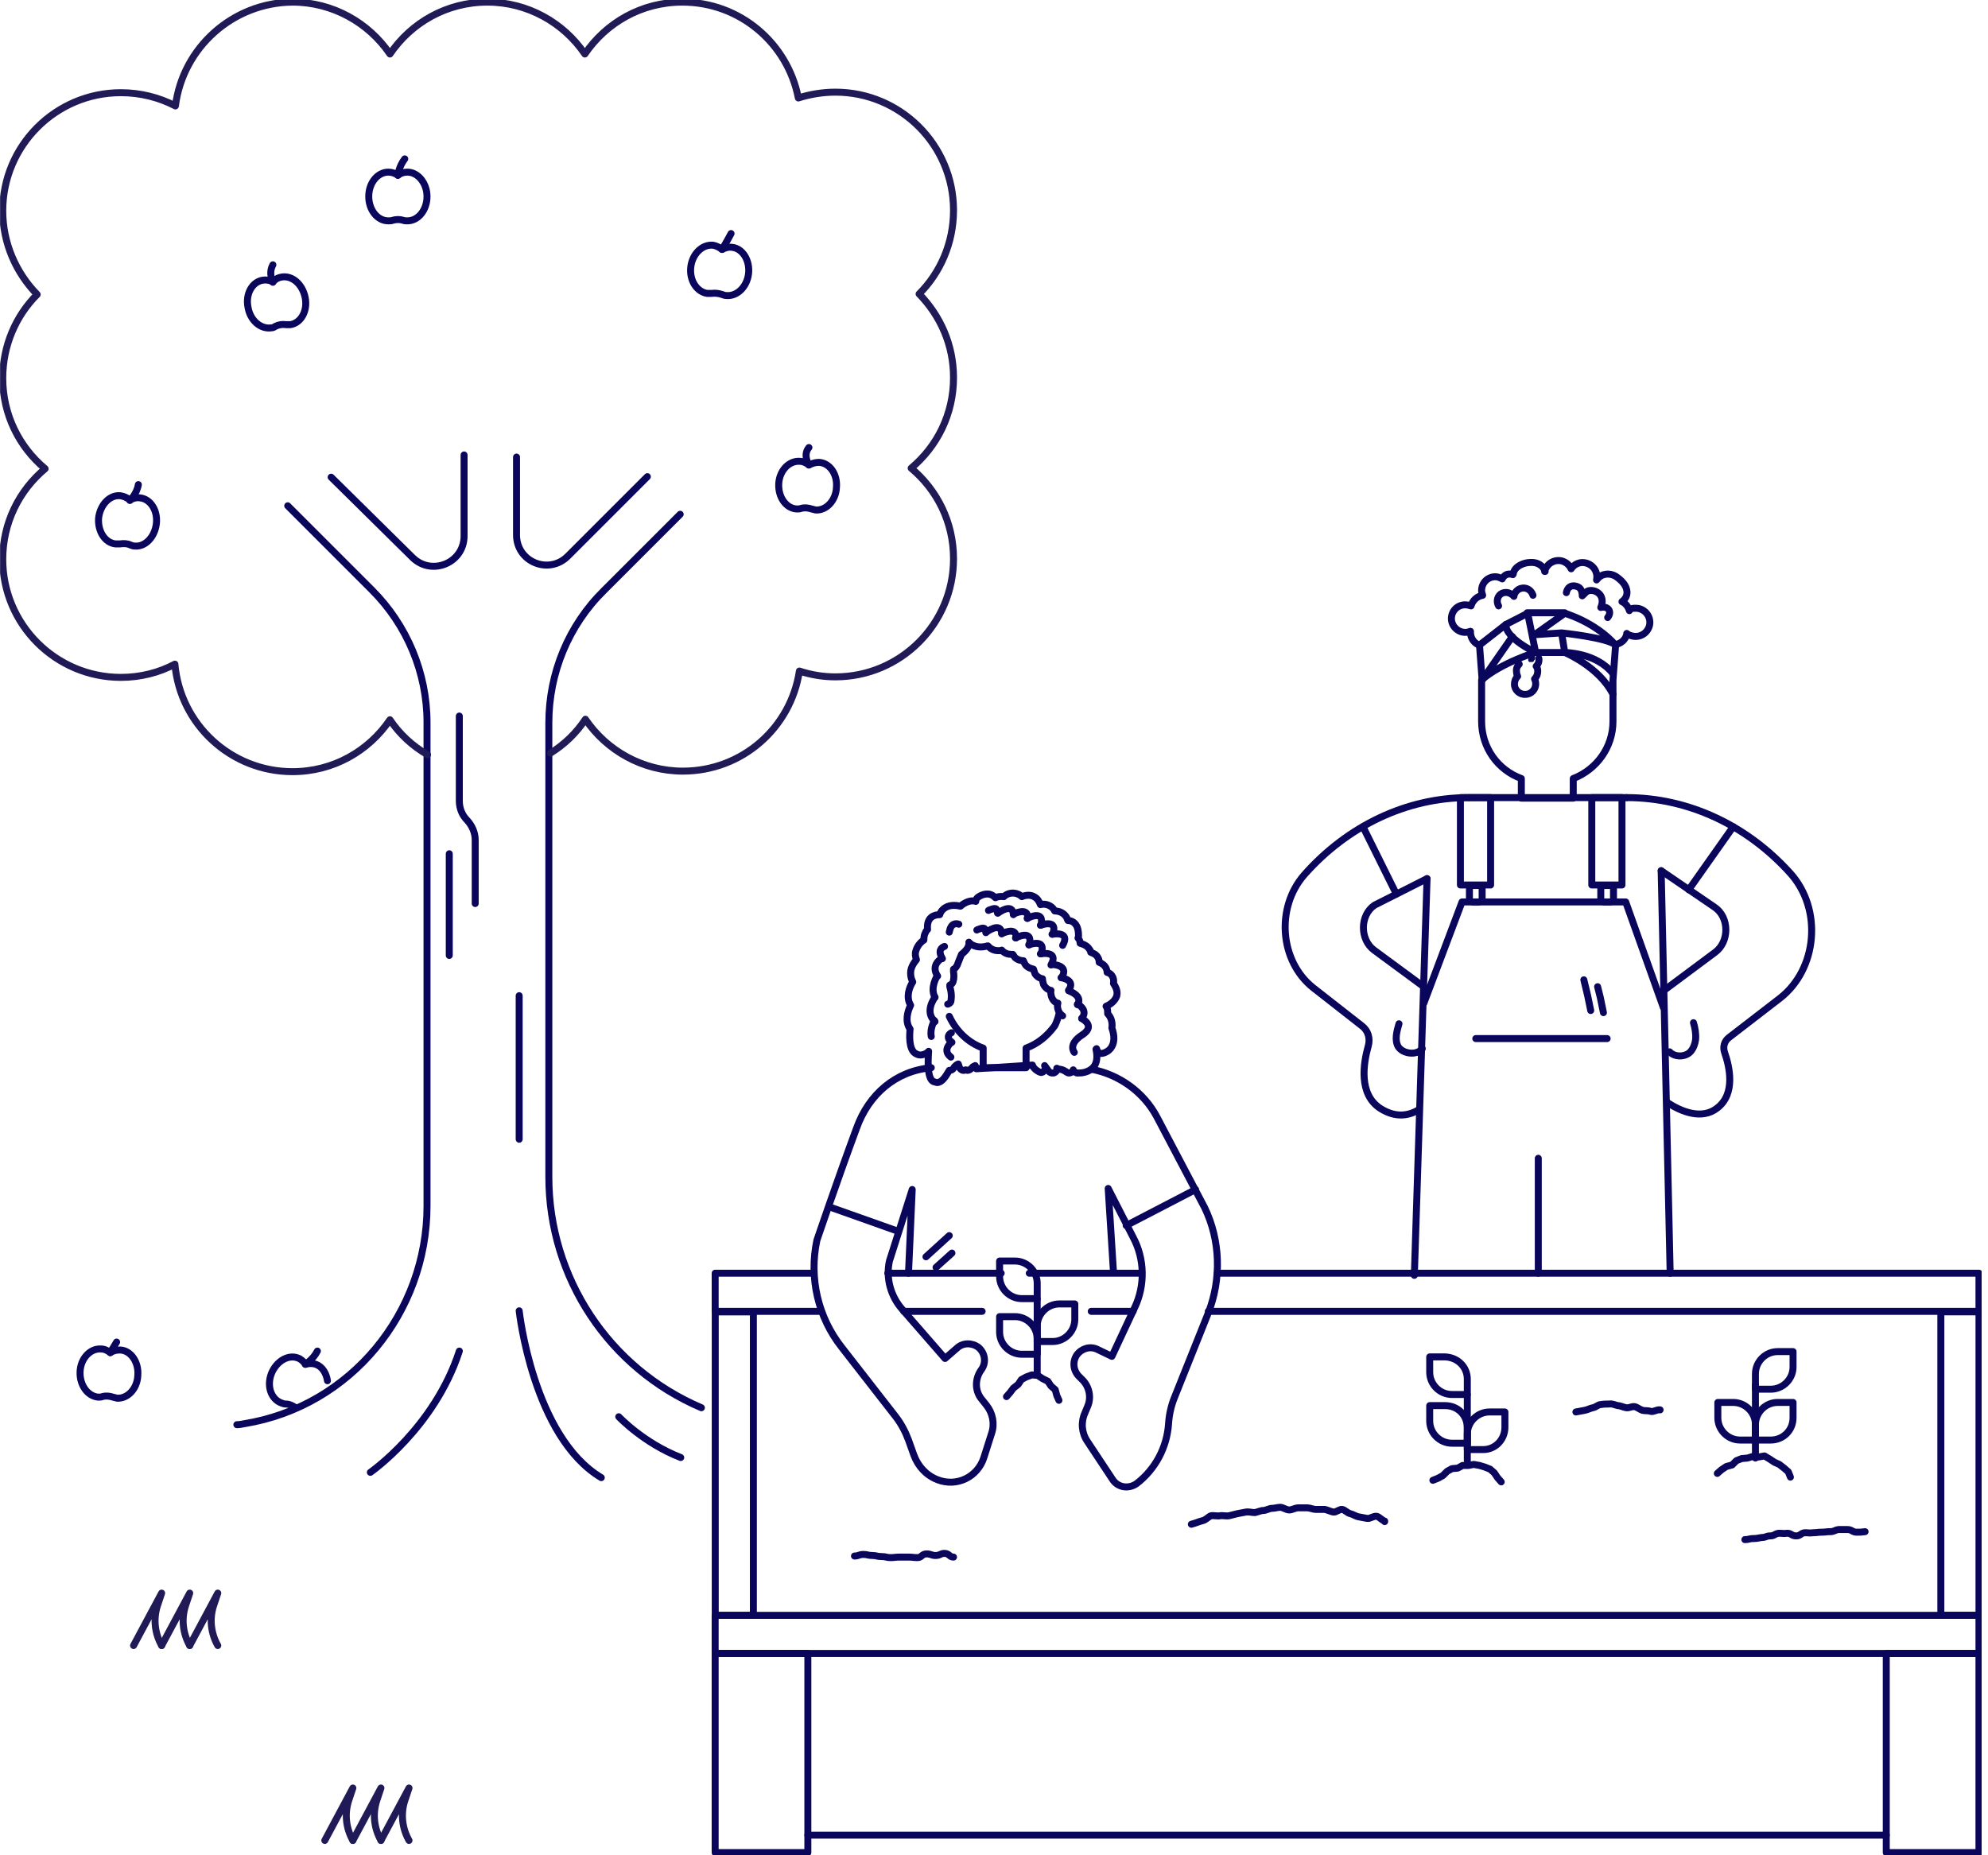 <svg width="285" height="266" viewBox="0 0 285 266" fill="none" xmlns="http://www.w3.org/2000/svg">
<g clip-path="url(#clip0)">
<path d="M224.553 84.971C224.705 84.212 225.236 83.832 225.995 84.06C226.603 84.212 226.831 84.743 226.831 85.427C227.21 85.123 227.362 84.743 227.894 84.668C228.501 84.592 229.185 84.895 229.489 85.427C229.792 85.958 229.716 86.566 229.489 87.097C229.489 87.097 230.248 86.87 230.628 87.401C231.007 87.933 230.476 88.54 230.476 88.54" stroke="#0A065B" stroke-miterlimit="10" stroke-linecap="round" stroke-linejoin="round"/>
<path d="M219.769 85.351C219.541 84.591 218.782 84.136 218.023 84.364C217.491 84.516 217.111 84.971 217.035 85.503C216.58 84.971 215.896 84.819 215.365 85.047C214.681 85.351 214.454 86.186 214.833 86.87" stroke="#0A065B" stroke-miterlimit="10" stroke-linecap="round" stroke-linejoin="round"/>
<path d="M115.814 237.069H102.525V265.62H115.814V237.069Z" stroke="#0A065B" stroke-miterlimit="10" stroke-linecap="round" stroke-linejoin="round"/>
<path d="M283.705 237.069H270.416V265.62H283.705V237.069Z" stroke="#0A065B" stroke-miterlimit="10" stroke-linecap="round" stroke-linejoin="round"/>
<path d="M115.814 263.115H270.418" stroke="#0A065B" stroke-miterlimit="10" stroke-linecap="round" stroke-linejoin="round"/>
<path d="M283.706 231.602H102.525V237.069H283.706V231.602Z" stroke="#0A065B" stroke-miterlimit="10" stroke-linecap="round" stroke-linejoin="round"/>
<path d="M143.529 182.548H127.279" stroke="#0A065B" stroke-miterlimit="10" stroke-linecap="round" stroke-linejoin="round"/>
<path d="M163.655 182.548H147.557" stroke="#0A065B" stroke-miterlimit="10" stroke-linecap="round" stroke-linejoin="round"/>
<path d="M173.221 188.015H283.706V182.548H174.512" stroke="#0A065B" stroke-miterlimit="10" stroke-linecap="round" stroke-linejoin="round"/>
<path d="M156.439 188.015H162.438" stroke="#0A065B" stroke-miterlimit="10" stroke-linecap="round" stroke-linejoin="round"/>
<path d="M129.559 188.015H140.797" stroke="#0A065B" stroke-miterlimit="10" stroke-linecap="round" stroke-linejoin="round"/>
<path d="M116.651 182.547H114.297H102.527V188.015H117.714" stroke="#0A065B" stroke-miterlimit="10" stroke-linecap="round" stroke-linejoin="round"/>
<path d="M102.537 188.094V231.605H108.004V188.094H102.537Z" stroke="#0A065B" stroke-miterlimit="10" stroke-linecap="round" stroke-linejoin="round"/>
<path d="M278.24 188.084V231.595H283.708V188.084H278.24Z" stroke="#0A065B" stroke-miterlimit="10" stroke-linecap="round" stroke-linejoin="round"/>
<path d="M170.791 218.541C171.626 218.313 171.626 218.237 172.462 218.009C172.841 217.933 173.221 217.478 173.601 217.326C173.98 217.25 174.512 217.402 174.892 217.326C175.271 217.25 175.727 217.402 176.182 217.326C176.562 217.25 177.018 217.098 177.397 217.022C177.777 216.946 178.233 216.87 178.612 216.794C178.992 216.718 179.448 216.87 179.903 216.87C180.283 216.794 180.738 216.566 181.118 216.566C181.498 216.566 181.953 216.263 182.333 216.263C182.713 216.263 183.168 216.111 183.548 216.111C183.928 216.111 184.383 216.491 184.839 216.491C185.219 216.491 185.674 216.187 186.13 216.187C186.51 216.187 186.965 216.187 187.421 216.187C187.8 216.187 188.256 216.415 188.636 216.415C189.015 216.415 189.471 216.415 189.927 216.415C190.306 216.491 190.762 216.718 191.142 216.794C191.521 216.87 192.053 216.339 192.432 216.415C192.812 216.491 193.192 216.946 193.571 217.022C193.951 217.098 194.331 217.402 194.786 217.478C195.166 217.554 195.622 217.63 196.001 217.705C196.381 217.781 196.913 217.326 197.368 217.402C197.748 217.478 198.052 217.933 198.507 218.085V218.161" stroke="#0A065B" stroke-miterlimit="10" stroke-linecap="round" stroke-linejoin="round"/>
<path d="M225.92 202.442C226.376 202.366 226.755 202.291 227.135 202.215C227.59 202.139 227.97 201.911 228.35 201.835C228.805 201.759 229.109 201.379 229.489 201.379C229.944 201.303 230.324 201.303 230.704 201.303C231.159 201.227 231.539 201.455 231.919 201.531C232.298 201.531 232.678 201.759 233.134 201.835C233.513 201.911 233.969 201.607 234.349 201.683C234.728 201.759 235.032 202.063 235.488 202.215C235.867 202.291 236.247 202.215 236.703 202.366C237.082 202.442 237.538 202.063 237.994 202.139" stroke="#0A065B" stroke-miterlimit="10" stroke-linecap="round" stroke-linejoin="round"/>
<path d="M250.143 220.743C250.75 220.743 250.75 220.591 251.358 220.591C251.965 220.591 251.965 220.515 252.573 220.439C253.18 220.439 253.18 220.211 253.787 220.211C254.395 220.211 254.395 219.908 255.002 219.832C255.61 219.832 255.61 219.908 256.217 219.832C256.825 219.832 256.825 220.211 257.508 220.211C258.116 220.211 258.116 219.832 258.723 219.756C259.331 219.756 259.331 219.832 259.938 219.756C260.546 219.756 260.546 219.68 261.153 219.68C261.761 219.68 261.761 219.604 262.368 219.604C262.976 219.604 262.976 219.376 263.583 219.3C264.191 219.3 264.191 219.3 264.874 219.3C265.481 219.3 265.557 219.68 266.165 219.68C266.772 219.68 266.772 219.68 267.38 219.604" stroke="#0A065B" stroke-miterlimit="10" stroke-linecap="round" stroke-linejoin="round"/>
<path d="M122.498 223.097C123.106 223.097 123.106 222.869 123.789 222.869C124.396 222.869 124.396 223.021 125.08 223.021C125.687 223.021 125.687 223.173 126.371 223.173C127.054 223.173 127.054 223.325 127.662 223.325C128.269 223.325 128.269 223.249 128.953 223.249C129.56 223.249 129.56 223.249 130.243 223.249C130.927 223.249 130.927 223.325 131.534 223.325C132.142 223.325 132.142 222.793 132.825 222.793C133.509 222.793 133.509 223.021 134.116 223.021C134.8 223.021 134.8 222.717 135.407 222.717C136.09 222.717 136.09 223.249 136.698 223.249" stroke="#0A065B" stroke-miterlimit="10" stroke-linecap="round" stroke-linejoin="round"/>
<path d="M41.247 72.518L53.32 84.591C58.332 89.603 61.218 96.437 61.218 103.575V172.904C61.218 188.243 50.283 201.607 35.096 204.113C34.716 204.189 34.337 204.265 33.957 204.265" stroke="#0A065B" stroke-miterlimit="10" stroke-linecap="round" stroke-linejoin="round"/>
<path d="M100.551 201.835C87.338 196.216 78.682 183.231 78.682 168.727V103.651C78.682 96.513 81.491 89.679 86.579 84.667L97.513 73.733" stroke="#0A065B" stroke-miterlimit="10" stroke-linecap="round" stroke-linejoin="round"/>
<path d="M53.094 211.099C53.094 211.099 62.282 204.721 65.851 193.71" stroke="#0A065B" stroke-miterlimit="10" stroke-linecap="round" stroke-linejoin="round"/>
<path d="M74.43 187.939C74.43 187.939 76.404 206.011 86.2 211.858" stroke="#0A065B" stroke-miterlimit="10" stroke-linecap="round" stroke-linejoin="round"/>
<path d="M88.705 203.126C88.705 203.126 92.274 206.923 97.59 208.973" stroke="#0A065B" stroke-miterlimit="10" stroke-linecap="round" stroke-linejoin="round"/>
<path d="M74.43 142.758V163.336" stroke="#0A065B" stroke-miterlimit="10" stroke-linecap="round" stroke-linejoin="round"/>
<path d="M65.848 102.664V114.814C65.848 115.877 66.227 116.864 66.987 117.623C67.67 118.383 68.126 119.37 68.126 120.433V129.545" stroke="#0A065B" stroke-miterlimit="10" stroke-linecap="round" stroke-linejoin="round"/>
<path d="M64.408 122.407V136.987" stroke="#0A065B" stroke-miterlimit="10" stroke-linecap="round" stroke-linejoin="round"/>
<path d="M58.407 24.679C57.875 24.679 57.419 24.831 57.04 25.134C56.66 24.831 56.129 24.679 55.673 24.679C54.154 24.679 52.863 26.198 52.863 28.172C52.863 30.07 54.078 31.665 55.673 31.665C55.901 31.665 56.129 31.665 56.28 31.589C56.812 31.437 57.343 31.437 57.799 31.589C58.027 31.665 58.179 31.665 58.407 31.665C59.925 31.665 61.216 30.146 61.216 28.172C61.216 26.273 59.925 24.679 58.407 24.679Z" stroke="#0A065B" stroke-miterlimit="10" stroke-linecap="round" stroke-linejoin="round"/>
<path d="M57.039 25.134C57.039 25.134 57.191 23.844 58.026 22.78" stroke="#0A065B" stroke-miterlimit="10" stroke-linecap="round" stroke-linejoin="round"/>
<path d="M117.409 66.291C116.878 66.291 116.422 66.443 115.967 66.671C115.587 66.367 115.131 66.139 114.6 66.139C113.081 66.063 111.714 67.506 111.638 69.404C111.562 71.303 112.701 72.897 114.22 72.974C114.448 72.974 114.676 72.974 114.828 72.897C115.359 72.746 115.891 72.822 116.346 72.974C116.574 73.049 116.726 73.049 116.954 73.125C118.472 73.201 119.839 71.758 119.915 69.86C120.067 67.962 118.928 66.367 117.409 66.291Z" stroke="#0A065B" stroke-miterlimit="10" stroke-linecap="round" stroke-linejoin="round"/>
<path d="M115.967 66.671C115.967 66.671 115.056 65.228 115.967 64.165" stroke="#0A065B" stroke-miterlimit="10" stroke-linecap="round" stroke-linejoin="round"/>
<path d="M104.956 35.462C104.424 35.386 103.968 35.538 103.513 35.765C103.133 35.462 102.678 35.234 102.222 35.158C100.703 35.006 99.26 36.373 99.033 38.271C98.805 40.17 99.868 41.84 101.387 42.068C101.614 42.068 101.842 42.068 101.994 42.068C102.526 41.992 103.057 42.068 103.513 42.22C103.741 42.296 103.893 42.372 104.12 42.372C105.639 42.524 107.082 41.157 107.31 39.258C107.537 37.36 106.474 35.614 104.956 35.462Z" stroke="#0A065B" stroke-miterlimit="10" stroke-linecap="round" stroke-linejoin="round"/>
<path d="M103.514 35.765C103.514 35.765 104.121 34.778 104.805 33.487" stroke="#0A065B" stroke-miterlimit="10" stroke-linecap="round" stroke-linejoin="round"/>
<path d="M40.412 39.714C39.88 39.79 39.501 40.018 39.121 40.397C38.666 40.17 38.134 40.094 37.678 40.17C36.16 40.397 35.172 42.144 35.552 44.042C35.856 45.941 37.375 47.232 38.893 47.004C39.121 47.004 39.273 46.928 39.501 46.776C39.956 46.548 40.488 46.472 41.02 46.548C41.247 46.548 41.399 46.548 41.627 46.548C43.146 46.32 44.133 44.574 43.753 42.675C43.373 40.777 41.931 39.486 40.412 39.714Z" stroke="#0A065B" stroke-miterlimit="10" stroke-linecap="round" stroke-linejoin="round"/>
<path d="M39.122 40.473C39.122 40.473 38.439 39.182 39.122 37.967" stroke="#0A065B" stroke-miterlimit="10" stroke-linecap="round" stroke-linejoin="round"/>
<path d="M20.06 71.379C19.529 71.303 19.073 71.455 18.618 71.683C18.238 71.379 17.782 71.151 17.251 71.075C15.732 70.923 14.365 72.366 14.137 74.264C13.986 76.163 15.049 77.833 16.567 77.985C16.795 77.985 17.023 77.985 17.175 77.985C17.706 77.909 18.238 77.909 18.694 78.137C18.921 78.213 19.073 78.289 19.301 78.289C20.82 78.441 22.187 76.998 22.414 75.1C22.642 73.201 21.579 71.531 20.06 71.379Z" stroke="#0A065B" stroke-miterlimit="10" stroke-linecap="round" stroke-linejoin="round"/>
<path d="M18.619 71.758C18.619 71.758 19.606 70.847 19.834 69.481" stroke="#0A065B" stroke-miterlimit="10" stroke-linecap="round" stroke-linejoin="round"/>
<path d="M46.943 197.962C46.791 196.899 46.183 195.912 45.272 195.608C44.816 195.456 44.285 195.456 43.829 195.608C43.526 195.229 43.146 194.849 42.69 194.697C41.248 194.166 39.577 195.229 38.894 196.975C38.21 198.798 38.894 200.62 40.336 201.152C40.564 201.228 40.716 201.303 40.944 201.303C41.475 201.303 41.931 201.531 42.387 201.835" stroke="#0A065B" stroke-miterlimit="10" stroke-linecap="round" stroke-linejoin="round"/>
<path d="M43.754 195.608C43.754 195.608 44.893 194.925 45.5 193.71" stroke="#0A065B" stroke-miterlimit="10" stroke-linecap="round" stroke-linejoin="round"/>
<path d="M17.251 193.558C16.72 193.558 16.264 193.634 15.808 193.938C15.429 193.634 14.973 193.406 14.442 193.406C12.923 193.33 11.556 194.773 11.48 196.672C11.404 198.57 12.543 200.165 14.062 200.316C14.29 200.316 14.518 200.317 14.669 200.241C15.201 200.089 15.732 200.165 16.188 200.316C16.416 200.392 16.568 200.392 16.796 200.468C18.314 200.544 19.681 199.102 19.757 197.203C19.909 195.305 18.77 193.634 17.251 193.558Z" stroke="#0A065B" stroke-miterlimit="10" stroke-linecap="round" stroke-linejoin="round"/>
<path d="M15.809 193.938C15.809 193.938 16.112 193.406 16.72 192.419" stroke="#0A065B" stroke-miterlimit="10" stroke-linecap="round" stroke-linejoin="round"/>
<path d="M78.911 107.979C80.885 106.765 82.632 105.094 83.923 103.12C86.96 107.6 92.124 110.561 97.895 110.561C106.4 110.561 113.386 104.335 114.601 96.21C116.195 96.741 117.942 97.045 119.764 97.045C129.104 97.045 136.698 89.451 136.698 80.111C136.698 74.872 134.344 70.24 130.623 67.126C134.344 64.013 136.698 59.381 136.698 54.142C136.698 49.434 134.799 45.257 131.762 42.144C134.799 39.106 136.698 34.854 136.698 30.146C136.698 20.806 129.104 13.213 119.764 13.213C117.942 13.213 116.119 13.516 114.449 14.048C112.93 6.227 106.096 0.304 97.819 0.304C91.972 0.304 86.884 3.265 83.847 7.745C80.81 3.265 75.646 0.304 69.875 0.304C64.028 0.304 58.94 3.265 55.903 7.745C52.866 3.265 47.702 0.304 41.931 0.304C33.35 0.38 26.212 6.834 25.149 15.187C22.795 13.972 20.138 13.289 17.328 13.289C7.988 13.289 0.395 20.882 0.395 30.222C0.395 34.854 2.293 39.106 5.33 42.22C2.293 45.257 0.395 49.51 0.395 54.218C0.395 59.457 2.749 64.089 6.469 67.202C2.749 70.316 0.395 74.948 0.395 80.187C0.395 89.527 7.988 97.121 17.328 97.121C20.138 97.121 22.795 96.437 25.073 95.222C25.833 103.879 33.123 110.637 41.931 110.637C47.778 110.637 52.866 107.676 55.903 103.196C57.27 105.246 59.168 106.992 61.294 108.207" stroke="#201B57" stroke-miterlimit="10" stroke-linecap="round" stroke-linejoin="round"/>
<path d="M47.473 68.417L59.167 79.96C61.9 82.617 66.532 80.719 66.532 76.846V65.228" stroke="#0A065B" stroke-miterlimit="10" stroke-linecap="round" stroke-linejoin="round"/>
<path d="M74.049 65.532V76.694C74.049 80.567 78.681 82.465 81.415 79.732L92.805 68.341" stroke="#0A065B" stroke-miterlimit="10" stroke-linecap="round" stroke-linejoin="round"/>
<path d="M156.516 153.312C160.464 154.072 163.957 156.578 165.856 160.147L172.69 173.132C174.968 177.839 175.12 183.383 173.221 188.243L168.361 200.392C167.906 201.531 167.602 202.822 167.526 204.113C167.298 207.53 165.628 210.643 162.97 212.694C161.831 213.529 160.236 213.301 159.477 212.086L155.908 206.695C155.073 205.48 154.921 203.961 155.528 202.594L155.908 201.683C156.516 200.316 156.136 198.722 155.073 197.734L154.693 197.355C153.858 196.519 153.706 195.229 154.389 194.241C155.073 193.33 156.288 192.951 157.351 193.482L159.401 194.469L162.666 187.483C164.185 184.294 164.109 180.497 162.438 177.384L158.87 170.398L159.629 182.396" stroke="#0A065B" stroke-miterlimit="10" stroke-linecap="round" stroke-linejoin="round"/>
<path d="M130.242 182.547L130.774 170.55L127.509 180.801C126.977 183.231 127.661 185.813 129.331 187.711L135.482 194.773L137.228 193.254C138.064 192.495 139.355 192.495 140.266 193.178C141.177 193.938 141.405 195.229 140.797 196.216L140.494 196.671C139.734 197.962 139.81 199.557 140.797 200.696L141.405 201.455C142.316 202.594 142.62 204.113 142.164 205.48L141.025 209.049C140.114 211.782 137.152 213.225 134.419 212.162C132.824 211.555 131.609 210.264 131.002 208.593L130.242 206.467C129.787 205.252 129.179 204.113 128.42 203.126L120.675 193.178C117.257 188.85 115.967 183.231 117.106 177.839C117.106 177.839 119.991 169.335 122.801 161.741C124.547 156.881 128.42 153.54 133.508 153.085" stroke="#0A065B" stroke-miterlimit="10" stroke-linecap="round" stroke-linejoin="round"/>
<path d="M136.088 145.719C137.075 147.845 138.822 149.516 140.948 150.275V153.085H147.098V150.275C148.769 149.668 150.136 148.529 151.199 147.086C151.199 147.086 151.579 146.403 151.806 145.415" stroke="#0A065B" stroke-miterlimit="10" stroke-linecap="round" stroke-linejoin="round"/>
<path d="M128.799 176.549L119.383 173.208" stroke="#0A065B" stroke-miterlimit="10" stroke-linecap="round" stroke-linejoin="round"/>
<path d="M161.451 175.713L171.399 170.55" stroke="#0A065B" stroke-miterlimit="10" stroke-linecap="round" stroke-linejoin="round"/>
<path d="M210.354 209.428V200.012" stroke="#0A065B" stroke-miterlimit="10" stroke-linecap="round" stroke-linejoin="round"/>
<path d="M212.632 207.834H210.354V205.632C210.354 203.885 211.796 202.442 213.543 202.442H215.745V204.644C215.745 206.391 214.378 207.834 212.632 207.834Z" stroke="#0A065B" stroke-miterlimit="10" stroke-linecap="round" stroke-linejoin="round"/>
<path d="M210.354 204.72V206.923H208.152C206.406 206.923 204.963 205.48 204.963 203.733V201.531H207.165C208.987 201.531 210.354 202.898 210.354 204.72Z" stroke="#0A065B" stroke-miterlimit="10" stroke-linecap="round" stroke-linejoin="round"/>
<path d="M210.354 197.734V199.937H208.152C206.406 199.937 204.963 198.494 204.963 196.747V194.545H207.165C208.987 194.621 210.354 195.988 210.354 197.734Z" stroke="#0A065B" stroke-miterlimit="10" stroke-linecap="round" stroke-linejoin="round"/>
<path d="M205.418 212.238L206.177 211.934L206.861 211.555L207.468 210.947L208.152 210.567L208.987 210.492L209.67 210.112H210.506L211.265 209.96L212.1 210.112L212.86 210.34L213.619 210.643L214.226 211.175L214.682 211.858L215.214 212.466" stroke="#0A065B" stroke-miterlimit="10" stroke-linecap="round" stroke-linejoin="round"/>
<path d="M251.66 209.049V198.57" stroke="#0A065B" stroke-miterlimit="10" stroke-linecap="round" stroke-linejoin="round"/>
<path d="M253.862 206.467H251.66V204.265C251.66 202.518 253.103 201.076 254.849 201.076H257.052V203.278C257.052 205.1 255.609 206.467 253.862 206.467Z" stroke="#0A065B" stroke-miterlimit="10" stroke-linecap="round" stroke-linejoin="round"/>
<path d="M251.661 204.265V206.467H249.459C247.712 206.467 246.27 205.024 246.27 203.278V201.076H248.472C250.218 201.076 251.661 202.518 251.661 204.265Z" stroke="#0A065B" stroke-miterlimit="10" stroke-linecap="round" stroke-linejoin="round"/>
<path d="M253.862 199.177H251.66V196.975C251.66 195.229 253.103 193.786 254.849 193.786H257.052V195.988C257.052 197.735 255.609 199.177 253.862 199.177Z" stroke="#0A065B" stroke-miterlimit="10" stroke-linecap="round" stroke-linejoin="round"/>
<path d="M246.195 211.251L246.803 210.719L247.486 210.264L248.321 210.036L248.929 209.428L249.688 209.125L250.524 209.049L251.283 208.821L252.118 208.897L252.954 208.745L253.713 209.201L254.396 209.656L255.08 209.96L255.763 210.492L256.371 211.023L256.674 211.782" stroke="#0A065B" stroke-miterlimit="10" stroke-linecap="round" stroke-linejoin="round"/>
<path d="M233.209 114.358C242.017 114.358 250.446 118.307 256.673 125.217C261.305 130.38 260.546 138.961 255.154 143.137L247.864 148.756C247.181 149.288 246.953 150.123 247.257 150.959C247.94 152.933 248.852 156.806 246.194 158.856C243.992 160.602 241.03 159.387 239.056 158.096" stroke="#0A065B" stroke-miterlimit="10" stroke-linecap="round" stroke-linejoin="round"/>
<path d="M210.658 114.358H233.211" stroke="#0A065B" stroke-miterlimit="10" stroke-linecap="round" stroke-linejoin="round"/>
<path d="M203.444 159.084C202.077 159.919 200.179 160.374 197.901 158.932C194.712 156.881 195.471 152.401 196.154 149.971C196.458 148.908 196.154 147.769 195.243 147.086L188.257 141.619C183.473 137.822 182.866 130.152 186.966 125.444C193.193 118.382 201.698 114.358 210.506 114.358" stroke="#0A065B" stroke-miterlimit="10" stroke-linecap="round" stroke-linejoin="round"/>
<path d="M238.451 144.428L233.06 129.317H209.596L204.129 143.821" stroke="#0A065B" stroke-miterlimit="10" stroke-linecap="round" stroke-linejoin="round"/>
<path d="M220.529 182.547V166.07" stroke="#0A065B" stroke-miterlimit="10" stroke-linecap="round" stroke-linejoin="round"/>
<path d="M204.581 125.976L197.063 129.773C194.937 131.216 194.937 134.709 196.987 136.227L204.201 141.543" stroke="#0A065B" stroke-miterlimit="10" stroke-linecap="round" stroke-linejoin="round"/>
<path d="M238.145 124.837L245.814 130.077C247.94 131.519 247.94 135.012 245.89 136.531L238.448 142.074" stroke="#0A065B" stroke-miterlimit="10" stroke-linecap="round" stroke-linejoin="round"/>
<path d="M239.359 150.807C240.119 151.642 241.713 151.566 242.397 150.731C242.776 150.275 243.004 149.668 243.08 149.06C243.156 148.225 243.004 147.39 242.776 146.63" stroke="#0A065B" stroke-miterlimit="10" stroke-linecap="round" stroke-linejoin="round"/>
<path d="M200.558 146.782C200.254 147.845 199.874 149.136 200.482 150.123C200.709 150.427 201.013 150.655 201.393 150.807C202.152 151.111 203.291 151.111 203.899 150.351" stroke="#0A065B" stroke-miterlimit="10" stroke-linecap="round" stroke-linejoin="round"/>
<path d="M211.568 148.908H230.4" stroke="#0A065B" stroke-miterlimit="10" stroke-linecap="round" stroke-linejoin="round"/>
<path d="M228.046 144.884L227.59 142.682L227.059 140.479" stroke="#0A065B" stroke-miterlimit="10" stroke-linecap="round" stroke-linejoin="round"/>
<path d="M229.868 145.188L229.413 142.985L229.033 141.467" stroke="#0A065B" stroke-miterlimit="10" stroke-linecap="round" stroke-linejoin="round"/>
<path d="M132.748 180.194L136.089 177.156" stroke="#0A065B" stroke-miterlimit="10" stroke-linecap="round" stroke-linejoin="round"/>
<path d="M134.191 181.712L136.469 179.662" stroke="#0A065B" stroke-miterlimit="10" stroke-linecap="round" stroke-linejoin="round"/>
<path d="M148.693 196.747V186.268" stroke="#0A065B" stroke-miterlimit="10" stroke-linecap="round" stroke-linejoin="round"/>
<path d="M150.895 192.343H148.693V190.141C148.693 188.395 150.136 186.952 151.883 186.952H154.085V189.154C154.085 190.9 152.642 192.343 150.895 192.343Z" stroke="#0A065B" stroke-miterlimit="10" stroke-linecap="round" stroke-linejoin="round"/>
<path d="M148.694 191.963V194.166H146.492C144.745 194.166 143.303 192.723 143.303 190.976V188.774H145.505C147.251 188.774 148.694 190.217 148.694 191.963Z" stroke="#0A065B" stroke-miterlimit="10" stroke-linecap="round" stroke-linejoin="round"/>
<path d="M148.694 183.99V186.192H146.492C144.745 186.192 143.303 184.75 143.303 183.003V180.801H145.505C147.251 180.801 148.694 182.244 148.694 183.99Z" stroke="#0A065B" stroke-miterlimit="10" stroke-linecap="round" stroke-linejoin="round"/>
<path d="M144.291 200.24L144.823 199.633L145.278 199.025L145.962 198.494L146.417 197.81L147.101 197.431L147.936 197.127L148.771 197.203L149.455 197.658L150.214 198.038L150.67 198.722L151.277 199.253L151.505 200.088L151.809 200.772" stroke="#0A065B" stroke-miterlimit="10" stroke-linecap="round" stroke-linejoin="round"/>
<path d="M204.582 125.976L202.76 182.851" stroke="#0A065B" stroke-miterlimit="10" stroke-linecap="round" stroke-linejoin="round"/>
<path d="M238.145 124.837L239.435 182.548" stroke="#0A065B" stroke-miterlimit="10" stroke-linecap="round" stroke-linejoin="round"/>
<path d="M215.896 89.527C215.745 91.502 220.149 93.552 220.149 93.552L219.01 87.933L215.896 89.527Z" stroke="#0A065B" stroke-miterlimit="10" stroke-linecap="round" stroke-linejoin="round"/>
<path d="M215.896 89.527L212.1 92.489L212.479 97.501L216.808 91.274" stroke="#0A065B" stroke-miterlimit="10" stroke-linecap="round" stroke-linejoin="round"/>
<path d="M224.326 93.552C224.326 93.552 229.262 95.602 231.236 99.551" stroke="#0A065B" stroke-miterlimit="10" stroke-linecap="round" stroke-linejoin="round"/>
<path d="M223.87 90.742C223.87 90.742 230.477 91.426 231.616 92.489M223.87 90.742L224.326 93.552H220.074C220.074 93.552 215.138 95.07 212.404 97.5V103.423C212.404 107.22 214.758 110.409 218.099 111.624V114.434H225.541V111.624C228.882 110.333 231.236 107.144 231.236 103.423V97.5L231.616 92.489M223.87 90.742L220 91L224.326 87.933C224.326 87.933 228.654 89.148 231.616 92.489" stroke="#0A065B" stroke-miterlimit="10" stroke-linecap="round" stroke-linejoin="round"/>
<path d="M224.326 93.552C224.326 93.552 228.882 93.552 231.236 96.589" stroke="#0A065B" stroke-miterlimit="10" stroke-linecap="round" stroke-linejoin="round"/>
<path d="M218.934 87.857H224.325" stroke="#0A065B" stroke-miterlimit="10" stroke-linecap="round" stroke-linejoin="round"/>
<path d="M221.515 81.934C221.211 81.023 220.3 80.567 219.389 80.643C218.477 80.643 217.186 81.174 216.959 82.162C216.959 82.237 216.959 82.313 216.883 82.389C215.744 82.01 215.364 82.997 215.364 82.997C215.06 82.845 214.756 82.693 214.377 82.693C213.238 82.693 212.403 83.604 212.403 84.667C212.403 84.895 212.478 85.123 212.554 85.351C211.719 85.503 211.112 86.11 210.884 86.87C210.656 86.794 210.352 86.718 210.049 86.718C208.91 86.718 208.074 87.629 208.074 88.692C208.074 89.755 208.985 90.666 210.049 90.666C210.352 90.666 210.58 90.59 210.808 90.514C210.808 90.59 210.808 90.59 210.808 90.666C210.808 91.426 211.263 92.109 211.871 92.413M228.88 83.149C229.108 82.086 228.501 81.023 227.362 80.719C226.526 80.491 225.691 80.871 225.236 81.554C225.008 81.023 224.476 80.567 223.869 80.415C222.806 80.187 221.743 80.795 221.439 81.934M228.956 83.073C229.564 82.237 230.703 82.086 231.614 82.617C232.297 83.073 233.057 83.756 233.209 84.591C233.361 85.275 233.057 85.882 232.525 86.262C233.057 86.49 233.436 87.021 233.588 87.553M231.614 92.413C232.373 92.261 233.057 91.729 233.209 90.894V90.818C233.436 91.046 233.74 91.122 234.044 91.198C235.107 91.426 236.17 90.818 236.474 89.679C236.702 88.616 236.094 87.553 234.955 87.249C234.5 87.173 233.968 87.173 233.588 87.401" stroke="#0A065B" stroke-miterlimit="10" stroke-linecap="round" stroke-linejoin="round"/>
<path d="M217.567 94.539C217.567 94.767 217.643 95.071 217.795 95.222C217.491 95.526 217.339 95.906 217.415 96.362C217.415 96.589 217.491 96.817 217.567 96.969C217.263 97.273 217.111 97.652 217.111 98.108C217.111 98.943 217.871 99.627 218.706 99.551C219.541 99.551 220.225 98.791 220.149 97.956C220.149 97.728 220.073 97.501 219.997 97.349C220.301 97.045 220.452 96.665 220.452 96.21C220.452 95.982 220.377 95.678 220.225 95.526C220.528 95.222 220.68 94.843 220.604 94.387" stroke="#0A065B" stroke-miterlimit="10" stroke-linecap="round" stroke-linejoin="round"/>
<path d="M195.395 118.534L200.178 128.178" stroke="#0A065B" stroke-miterlimit="10" stroke-linecap="round" stroke-linejoin="round"/>
<path d="M248.472 118.534L242.094 127.571" stroke="#0A065B" stroke-miterlimit="10" stroke-linecap="round" stroke-linejoin="round"/>
<path d="M213.694 114.358H209.365V126.887H213.694V114.358Z" stroke="#0A065B" stroke-miterlimit="10" stroke-linecap="round" stroke-linejoin="round"/>
<path d="M232.528 114.358H228.199V126.887H232.528V114.358Z" stroke="#0A065B" stroke-miterlimit="10" stroke-linecap="round" stroke-linejoin="round"/>
<path d="M211.949 129.317H211.19C210.886 129.317 210.658 129.089 210.658 128.786V127.495C210.658 127.191 210.886 126.963 211.19 126.963H211.949C212.253 126.963 212.481 127.191 212.481 127.495V128.786C212.481 129.089 212.253 129.317 211.949 129.317Z" stroke="#0A065B" stroke-miterlimit="10" stroke-linecap="round" stroke-linejoin="round"/>
<path d="M230.779 129.317H230.02C229.716 129.317 229.488 129.089 229.488 128.786V127.495C229.488 127.191 229.716 126.963 230.02 126.963H230.779C231.083 126.963 231.311 127.191 231.311 127.495V128.786C231.311 129.089 231.083 129.317 230.779 129.317Z" stroke="#0A065B" stroke-miterlimit="10" stroke-linecap="round" stroke-linejoin="round"/>
<path d="M219.617 94.311H219.542C219.542 94.311 219.617 94.387 219.617 94.311C219.617 94.387 219.617 94.387 219.617 94.311C219.693 94.387 219.769 94.463 219.845 94.615V94.691V94.767V94.843V94.767L219.769 94.843C219.845 94.767 219.921 94.691 219.921 94.691L219.845 94.767C219.921 94.691 219.921 94.691 219.997 94.615C219.997 94.615 220.073 94.539 220.073 94.463C220.073 94.387 220.073 94.387 220.073 94.311C220.073 94.235 220.073 94.235 220.073 94.159C220.073 94.083 219.997 94.083 219.997 94.007L219.921 93.931C219.845 93.931 219.769 93.856 219.693 93.856H219.617C219.542 93.856 219.466 93.931 219.466 93.931L219.542 93.856C219.466 93.931 219.39 94.007 219.314 94.083C219.314 94.083 219.314 94.083 219.238 94.159C219.238 94.159 219.162 94.235 219.162 94.311C219.162 94.387 219.086 94.387 219.086 94.463C219.086 94.539 219.086 94.615 219.086 94.691C219.086 94.767 219.162 94.843 219.162 94.843C219.238 94.919 219.238 94.919 219.314 94.919C219.39 94.919 219.466 94.919 219.542 94.919C219.617 94.919 219.617 94.919 219.693 94.919C219.769 94.919 219.769 94.843 219.845 94.843C219.845 94.843 219.921 94.767 219.921 94.691C219.921 94.615 219.921 94.615 219.921 94.539V94.463C219.921 94.387 219.845 94.311 219.845 94.311L219.769 94.235C219.769 94.387 219.693 94.311 219.617 94.311Z" fill="#0A065B"/>
<path d="M135.861 143.973C136.089 143.897 136.241 143.821 136.317 143.593C136.317 143.517 136.545 142.682 136.165 141.467V141.239C136.317 141.163 136.469 141.087 136.545 140.935C136.621 140.859 136.849 140.252 136.697 139.341V138.961C136.773 138.961 136.849 138.885 136.924 138.809C137 138.733 137.228 138.505 137.38 137.974L137.836 136.835C138.595 136.227 138.975 135.696 138.899 135.088C139.051 135.24 139.203 135.392 139.354 135.468C139.81 135.696 140.19 135.772 140.569 135.772C140.949 135.772 141.329 135.696 141.556 135.62H141.632C142.088 136.151 142.62 136.303 143.151 136.303C143.303 136.303 143.531 136.303 143.607 136.227C143.986 136.683 144.518 136.835 144.974 136.835C145.049 136.835 145.125 136.835 145.201 136.835C145.277 136.987 145.429 137.138 145.505 137.29C145.961 137.67 146.416 137.746 146.72 137.746C146.796 137.974 146.872 138.126 147.024 138.353C147.403 138.809 147.935 138.885 148.163 138.961C148.239 139.189 148.315 139.492 148.391 139.644C148.77 140.176 149.302 140.328 149.454 140.328C149.454 140.632 149.53 140.859 149.606 141.163C149.909 141.771 150.517 141.998 150.593 141.998C150.593 141.998 150.593 141.998 150.669 141.998C150.593 142.302 150.669 142.606 150.745 142.91C150.972 143.593 151.504 143.821 151.58 143.821H151.656C151.58 144.125 151.58 144.352 151.656 144.656C151.808 145.339 152.339 145.643 152.339 145.643M148.011 152.705C148.087 153.009 148.391 153.389 148.998 153.692C149.074 153.692 149.15 153.768 149.226 153.768C149.378 153.768 149.53 153.692 149.606 153.616C149.757 153.465 149.909 153.237 149.833 153.009L149.757 152.781L150.365 153.616C150.517 153.768 150.669 153.844 150.896 153.844C150.972 153.844 150.972 153.844 151.048 153.844C151.276 153.768 151.504 153.616 151.504 153.313C151.504 153.237 151.504 153.237 151.504 153.161C151.656 153.237 151.808 153.313 152.036 153.313C152.415 153.389 152.643 153.54 152.871 153.692C153.023 153.768 153.099 153.844 153.25 153.844C153.402 153.844 153.554 153.768 153.706 153.692C153.782 153.616 153.858 153.465 153.858 153.389C153.858 153.465 153.934 153.465 153.934 153.54C154.01 153.692 154.238 153.768 154.389 153.844C154.389 153.844 154.465 153.844 154.617 153.844C155.073 153.844 156.136 153.768 156.819 152.933C157.275 152.325 157.351 151.49 157.123 150.427L157.199 150.351C157.275 150.579 157.351 150.731 157.351 150.731C157.503 150.959 157.655 151.035 157.882 151.035H157.958C158.034 151.035 158.946 150.883 159.401 150.047C159.781 149.364 159.781 148.453 159.401 147.39C159.553 146.327 159.097 145.643 158.794 145.339C158.794 145.036 158.794 144.808 158.718 144.58C158.718 144.504 158.642 144.428 158.566 144.276C158.946 144.125 159.781 143.669 160.085 142.834C160.236 142.226 160.085 141.695 159.629 141.011C159.705 140.556 159.629 140.176 159.401 139.872C159.249 139.644 159.022 139.492 158.718 139.417C158.718 139.189 158.642 138.961 158.566 138.809C158.338 138.353 157.958 138.126 157.579 137.974C157.579 137.67 157.503 137.442 157.351 137.214C157.123 136.835 156.743 136.683 156.364 136.531C156.364 136.379 156.288 136.227 156.212 136.151C155.908 135.62 155.377 135.392 154.845 135.24C154.845 135.012 154.769 134.785 154.693 134.709C154.617 134.633 154.617 134.557 154.541 134.481C154.617 134.405 154.617 134.253 154.617 134.177C154.617 133.19 154.389 132.582 153.858 132.203C153.63 132.051 153.326 131.975 153.099 131.975C153.099 131.899 153.099 131.899 153.023 131.823C152.947 131.519 152.719 131.216 152.415 130.988C152.111 130.76 151.656 130.608 151.2 130.608C150.972 130.152 150.593 129.849 150.061 129.697C149.757 129.621 149.454 129.621 149.15 129.697C148.998 129.241 148.694 128.786 148.239 128.558C147.707 128.254 147.024 128.33 146.492 128.558C146.264 128.33 145.961 128.178 145.657 128.102C145.049 127.95 144.366 128.102 143.91 128.558C143.455 128.482 142.999 128.558 142.696 128.71C142.468 128.482 142.24 128.33 142.012 128.254C141.101 127.95 140.19 128.634 140.114 128.71C139.962 128.862 139.886 129.089 139.886 129.241C139.506 129.089 138.747 129.089 137.76 129.849C137.76 129.849 137.76 129.925 137.684 129.925C137.304 129.849 136.317 129.621 135.482 130.152C135.254 130.304 134.874 130.608 134.722 131.14C134.343 131.14 133.887 131.216 133.507 131.519C133.052 131.899 132.9 132.506 132.976 133.266C132.824 133.418 132.748 133.494 132.672 133.721C132.52 133.949 132.444 134.329 132.444 134.785C132.065 135.012 131.533 135.544 131.305 136.303C131.153 136.759 131.229 137.138 131.381 137.594C131.077 137.974 130.546 138.657 130.546 139.492C130.546 139.948 130.622 140.328 130.85 140.783C130.318 141.619 129.863 142.985 130.546 144.125C130.09 145.036 129.711 146.478 130.47 147.542C130.394 148.301 130.242 150.427 131.229 151.035C131.381 151.111 131.609 151.262 131.913 151.262C132.216 151.262 132.52 151.186 132.9 150.959C132.9 150.959 132.9 150.959 132.976 150.883C133.052 150.807 133.052 150.807 133.128 150.731C132.824 154.831 133.659 155.059 134.039 155.135C134.115 155.135 134.191 155.211 134.343 155.211C135.026 155.211 135.558 154.376 136.089 153.465H136.165C136.393 153.465 136.621 153.313 136.697 153.161L136.849 152.933C137 152.781 137.152 152.629 137.38 152.553L137.532 153.009C137.608 153.237 137.836 153.465 138.139 153.465H138.215C138.291 153.465 138.367 153.389 138.443 153.389C138.519 153.389 138.595 153.465 138.671 153.465C138.823 153.465 139.051 153.389 139.203 153.237L139.354 153.085C139.43 152.933 139.658 152.857 139.81 152.781L139.962 153.237L148.011 152.705Z" stroke="#0A065B" stroke-miterlimit="10" stroke-linecap="round" stroke-linejoin="round"/>
<path d="M133.961 146.327C133.961 146.327 133.278 147.466 133.505 148.605" stroke="#0A065B" stroke-miterlimit="10" stroke-linecap="round" stroke-linejoin="round"/>
<path d="M134.039 142.986C134.039 142.986 132.444 145.036 134.039 146.479" stroke="#0A065B" stroke-miterlimit="10" stroke-linecap="round" stroke-linejoin="round"/>
<path d="M134.343 139.948C134.343 139.948 133.28 141.619 134.039 142.986" stroke="#0A065B" stroke-miterlimit="10" stroke-linecap="round" stroke-linejoin="round"/>
<path d="M134.95 137.442C134.95 137.442 133.355 138.353 134.418 139.948" stroke="#0A065B" stroke-miterlimit="10" stroke-linecap="round" stroke-linejoin="round"/>
<path d="M135.406 135.696C134.95 135.848 134.418 136.303 135.102 137.442" stroke="#0A065B" stroke-miterlimit="10" stroke-linecap="round" stroke-linejoin="round"/>
<path d="M136.318 149.516C136.318 149.516 135.027 150.579 136.318 151.566" stroke="#0A065B" stroke-miterlimit="10" stroke-linecap="round" stroke-linejoin="round"/>
<path d="M136.393 148.073C135.938 148.301 135.634 148.832 136.469 149.44" stroke="#0A065B" stroke-miterlimit="10" stroke-linecap="round" stroke-linejoin="round"/>
<path d="M137.455 132.507C136.999 132.355 136.316 132.355 136.088 133.646" stroke="#0A065B" stroke-miterlimit="10" stroke-linecap="round" stroke-linejoin="round"/>
<path d="M149.148 136.759C149.148 136.759 151.882 136.227 150.667 138.353" stroke="#0A065B" stroke-miterlimit="10" stroke-linecap="round" stroke-linejoin="round"/>
<path d="M150.742 138.277C150.742 138.277 153.4 138.277 152.185 140.176" stroke="#0A065B" stroke-miterlimit="10" stroke-linecap="round" stroke-linejoin="round"/>
<path d="M147.479 135.468C147.479 135.468 150.136 134.481 149.225 136.759" stroke="#0A065B" stroke-miterlimit="10" stroke-linecap="round" stroke-linejoin="round"/>
<path d="M145.582 134.481C145.582 134.481 148.164 133.114 147.556 135.468" stroke="#0A065B" stroke-miterlimit="10" stroke-linecap="round" stroke-linejoin="round"/>
<path d="M143.605 133.873C143.605 133.873 145.808 132.734 145.656 134.48" stroke="#0A065B" stroke-miterlimit="10" stroke-linecap="round" stroke-linejoin="round"/>
<path d="M141.404 133.645C141.404 133.645 143.53 132.051 143.606 133.873" stroke="#0A065B" stroke-miterlimit="10" stroke-linecap="round" stroke-linejoin="round"/>
<path d="M141.328 133.721C141.252 133.19 141.252 132.886 140.417 133.19C140.265 133.266 140.113 133.266 140.037 133.342" stroke="#0A065B" stroke-miterlimit="10" stroke-linecap="round" stroke-linejoin="round"/>
<path d="M152.111 140.176C152.111 140.176 154.313 140.479 153.174 141.998" stroke="#0A065B" stroke-miterlimit="10" stroke-linecap="round" stroke-linejoin="round"/>
<path d="M153.25 142.074C153.25 142.074 155.3 142.757 154.465 144.048" stroke="#0A065B" stroke-miterlimit="10" stroke-linecap="round" stroke-linejoin="round"/>
<path d="M154.465 143.972C154.996 144.2 155.908 145.035 155.072 146.023" stroke="#0A065B" stroke-miterlimit="10" stroke-linecap="round" stroke-linejoin="round"/>
<path d="M155.073 146.023C155.605 146.326 156.896 147.238 155.149 148.377C153.023 149.744 154.01 150.883 154.01 150.883" stroke="#0A065B" stroke-miterlimit="10" stroke-linecap="round" stroke-linejoin="round"/>
<path d="M150.82 133.949C150.82 133.949 153.554 133.418 152.339 135.544" stroke="#0A065B" stroke-miterlimit="10" stroke-linecap="round" stroke-linejoin="round"/>
<path d="M149.15 132.658C149.15 132.658 151.808 131.671 150.897 133.949" stroke="#0A065B" stroke-miterlimit="10" stroke-linecap="round" stroke-linejoin="round"/>
<path d="M147.25 131.671C147.25 131.671 149.832 130.304 149.224 132.658" stroke="#0A065B" stroke-miterlimit="10" stroke-linecap="round" stroke-linejoin="round"/>
<path d="M145.275 131.064C145.275 131.064 147.478 129.925 147.326 131.671" stroke="#0A065B" stroke-miterlimit="10" stroke-linecap="round" stroke-linejoin="round"/>
<path d="M143.074 130.912C143.074 130.912 145.2 129.317 145.276 131.14" stroke="#0A065B" stroke-miterlimit="10" stroke-linecap="round" stroke-linejoin="round"/>
<path d="M143 130.912C142.924 130.38 142.924 130.077 142.089 130.38C141.937 130.456 141.785 130.456 141.709 130.532" stroke="#0A065B" stroke-miterlimit="10" stroke-linecap="round" stroke-linejoin="round"/>
<path d="M23.173 235.93C22.186 234.183 21.958 232.133 22.566 230.235L23.173 228.412L19.148 235.93" stroke="#201B57" stroke-miterlimit="10" stroke-linecap="round" stroke-linejoin="round"/>
<path d="M27.198 235.93C26.211 234.183 25.983 232.133 26.591 230.235L27.198 228.412L23.174 235.93" stroke="#201B57" stroke-miterlimit="10" stroke-linecap="round" stroke-linejoin="round"/>
<path d="M31.222 235.93C30.235 234.183 30.007 232.133 30.614 230.235L31.222 228.412L27.197 235.93" stroke="#201B57" stroke-miterlimit="10" stroke-linecap="round" stroke-linejoin="round"/>
<path d="M50.587 263.874C49.6 262.127 49.372 260.077 49.98 258.179L50.587 256.356L46.562 263.874" stroke="#201B57" stroke-miterlimit="10" stroke-linecap="round" stroke-linejoin="round"/>
<path d="M54.612 263.874C53.625 262.127 53.398 260.077 54.005 258.179L54.612 256.356L50.588 263.874" stroke="#201B57" stroke-miterlimit="10" stroke-linecap="round" stroke-linejoin="round"/>
<path d="M58.636 263.874C57.649 262.127 57.421 260.077 58.028 258.179L58.636 256.356L54.611 263.874" stroke="#201B57" stroke-miterlimit="10" stroke-linecap="round" stroke-linejoin="round"/>
</g>
<defs>
<clipPath id="clip0">
<rect width="284.073" height="266" fill="white" transform="translate(0.014)"/>
</clipPath>
</defs>
</svg>
